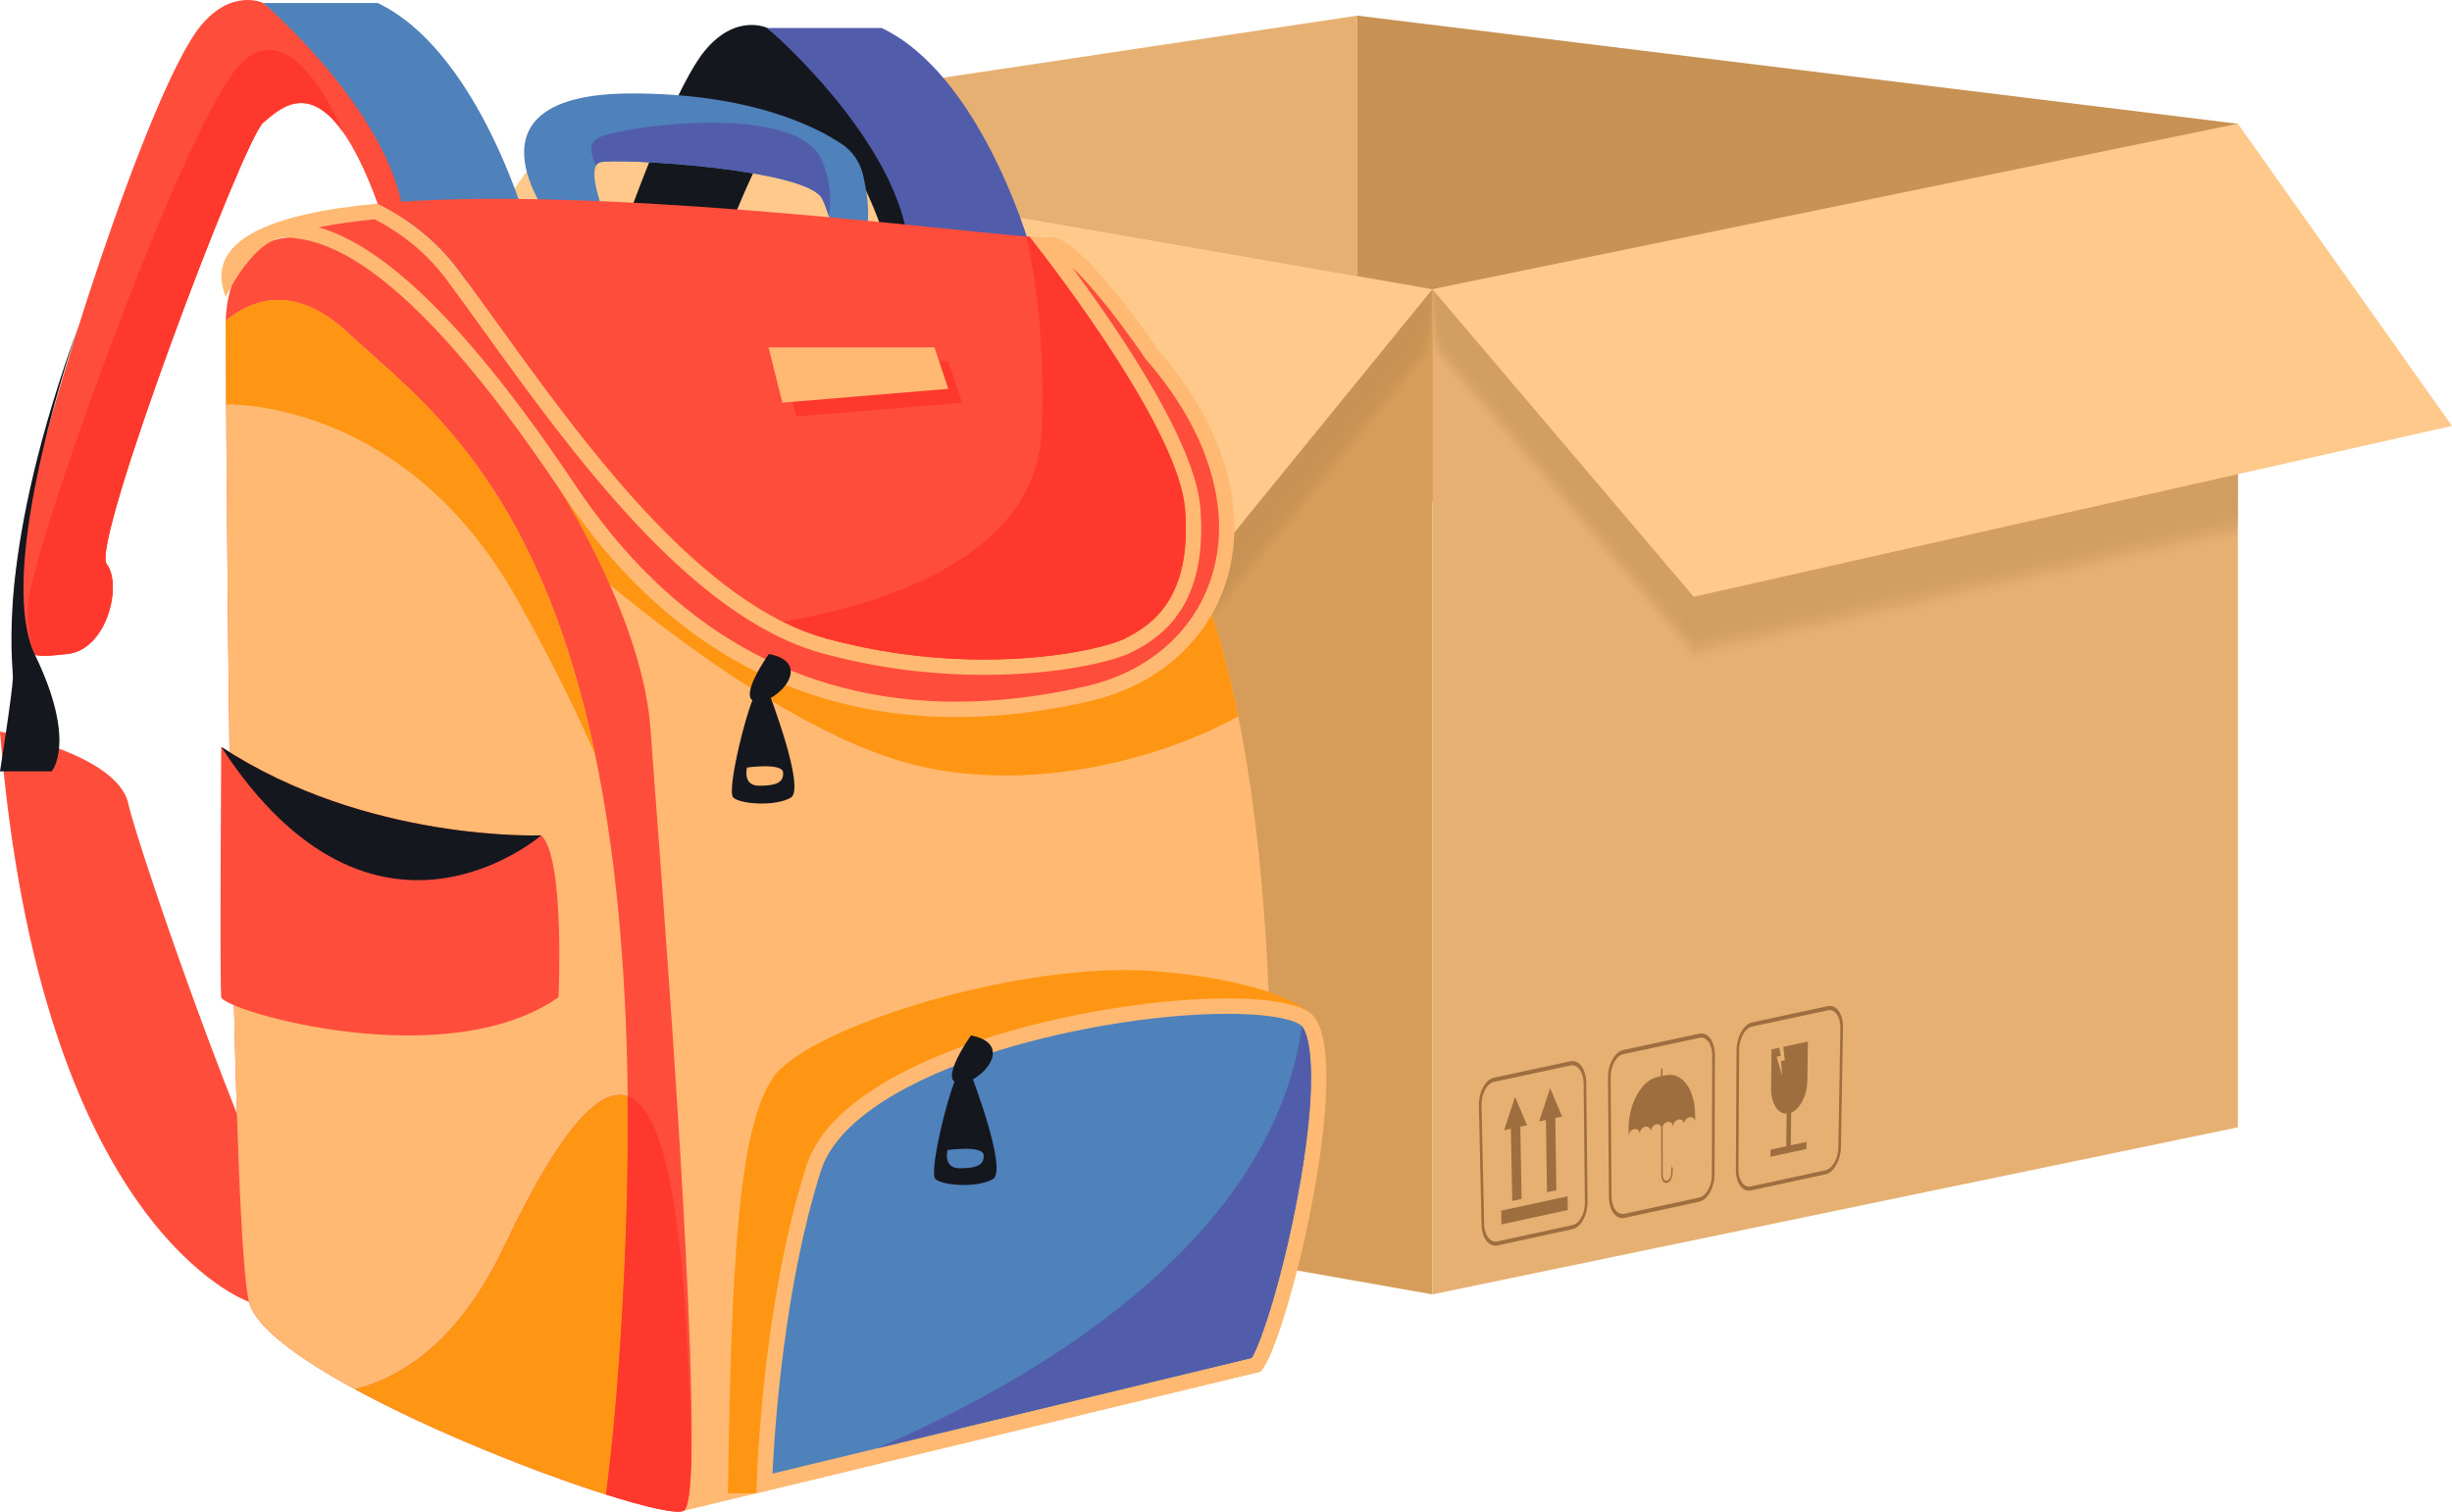 <?xml version="1.0" encoding="UTF-8"?>
<svg id="Layer_2" data-name="Layer 2" xmlns="http://www.w3.org/2000/svg" width="1297.27" height="800" xmlns:xlink="http://www.w3.org/1999/xlink" viewBox="0 0 1297.27 800">
  <defs>
    <style>
      .cls-1 {
        opacity: .61;
      }

      .cls-1, .cls-2, .cls-3, .cls-4, .cls-5, .cls-6, .cls-7, .cls-8, .cls-9, .cls-10, .cls-11, .cls-12, .cls-13, .cls-14, .cls-15, .cls-16, .cls-17, .cls-18, .cls-19, .cls-20, .cls-21, .cls-22, .cls-23, .cls-24, .cls-25, .cls-26, .cls-27, .cls-28, .cls-29, .cls-30, .cls-31, .cls-32 {
        fill: #b3834b;
      }

      .cls-2 {
        opacity: .9;
      }

      .cls-3 {
        opacity: .19;
      }

      .cls-33 {
        fill: #515dab;
      }

      .cls-4 {
        opacity: .42;
      }

      .cls-34 {
        fill: #ff9613;
      }

      .cls-5 {
        opacity: .74;
      }

      .cls-6 {
        opacity: .81;
      }

      .cls-7 {
        opacity: 0;
      }

      .cls-35 {
        fill: #ffb972;
      }

      .cls-8 {
        opacity: .48;
      }

      .cls-9 {
        opacity: .84;
      }

      .cls-10 {
        opacity: .32;
      }

      .cls-11 {
        opacity: .45;
      }

      .cls-12 {
        opacity: .23;
      }

      .cls-36 {
        fill: #ff382d;
      }

      .cls-13 {
        opacity: .39;
      }

      .cls-14 {
        opacity: .52;
      }

      .cls-15 {
        opacity: .65;
      }

      .cls-37 {
        fill: #d69d5a;
      }

      .cls-38 {
        fill: #c79254;
      }

      .cls-16 {
        opacity: .87;
      }

      .cls-17 {
        opacity: .06;
      }

      .cls-18 {
        opacity: .58;
      }

      .cls-39 {
        opacity: .4;
      }

      .cls-20 {
        opacity: .97;
      }

      .cls-21 {
        opacity: .35;
      }

      .cls-40 {
        fill: #e6b072;
      }

      .cls-41 {
        fill: #35384a;
      }

      .cls-42 {
        clip-path: url(#clippath);
      }

      .cls-43 {
        fill: #4f81ba;
      }

      .cls-44 {
        fill: none;
      }

      .cls-45 {
        fill: #ff4d3c;
      }

      .cls-22 {
        opacity: .29;
      }

      .cls-23 {
        opacity: .03;
      }

      .cls-46 {
        fill: #ffc98c;
      }

      .cls-24 {
        opacity: .94;
      }

      .cls-47 {
        fill: #9e6e3f;
      }

      .cls-25 {
        opacity: .26;
      }

      .cls-26 {
        opacity: .71;
      }

      .cls-27 {
        opacity: .55;
      }

      .cls-28 {
        opacity: .77;
      }

      .cls-48 {
        fill: #15171e;
      }

      .cls-29 {
        opacity: .68;
      }

      .cls-30 {
        opacity: .1;
      }

      .cls-31 {
        opacity: .13;
      }

      .cls-32 {
        opacity: .16;
      }
    </style>
    <clipPath id="clippath">
      <polygon class="cls-44" points="757.83 153.05 293.52 71.92 293.52 603 757.83 685 1183.99 596.58 1183.99 65.5 757.83 153.05"/>
    </clipPath>
  </defs>
  <g id="Layer_1-2" data-name="Layer 1">
    <polygon class="cls-40" points="293.52 71.92 718.1 8.27 718.1 155.32 589.78 180.76 293.52 71.92"/>
    <polygon class="cls-38" points="718.1 8.27 1183.99 65.5 870.79 579.38 718.1 155.32 718.1 8.27"/>
    <polygon class="cls-37" points="757.83 685 293.52 603 293.52 71.92 757.83 153.05 757.83 685"/>
    <polygon class="cls-40" points="757.83 685 1183.99 596.58 1183.99 65.5 757.83 153.05 757.83 685"/>
    <g>
      <g>
        <path class="cls-47" d="M898.98,635.94l-39.55,8.58c-4.45,.97-8.13-3.92-8.18-10.92l-.52-63.12c-.06-7.2,3.58-13.87,8.12-14.84l40.28-8.63c4.52-.97,8.18,4.12,8.16,11.33l-.21,63.17c-.02,7-3.65,13.47-8.1,14.43Zm-40.12-78.08c-3.76,.81-6.79,6.34-6.74,12.31l.5,63.12c.05,5.81,3.09,9.87,6.79,9.07l39.56-8.58c3.69-.8,6.7-6.17,6.72-11.98l.19-63.17c.02-5.98-3.02-10.2-6.77-9.4l-40.26,8.63Z"/>
        <path class="cls-47" d="M881.5,568.97l-4.64,1c-8.5,1.83-15.33,14.24-15.25,27.66l.02,3.71c-.01-1.76,1.3-3.47,2.92-3.82,1.62-.35,2.95,.8,2.95,2.56,0-1.76,1.3-3.48,2.92-3.82,1.62-.35,2.94,.8,2.95,2.56,0-1.76,1.3-3.48,2.93-3.82,1.62-.35,2.94,.8,2.94,2.56,0-1.76,1.31-3.48,2.93-3.82,1.62-.35,2.94,.8,2.94,2.56,0-1.76,1.31-3.48,2.93-3.82,1.62-.35,2.93,.8,2.93,2.56,0-1.76,1.31-3.48,2.93-3.82,1.62-.35,2.93,.8,2.93,2.56v-3.71c.02-13.42-6.85-22.88-15.34-21.06Z"/>
        <path class="cls-47" d="M881.95,625.98c-1.66,.36-3.01-1.47-3.02-4.08l-.14-55.83c0-.34,.17-.66,.39-.7,.22-.05,.39,.19,.39,.54l.13,55.83c0,1.94,1.01,3.31,2.25,3.04,1.23-.27,2.24-2.07,2.23-4.01v-2.46c0-.34,.17-.64,.38-.69,.21-.05,.39,.19,.39,.52v2.46c0,2.61-1.34,5.03-3,5.39Z"/>
      </g>
      <g>
        <path class="cls-47" d="M965.73,621.46l-39.38,8.55c-4.44,.96-8.01-3.94-7.97-10.94l.36-63.18c.04-7.21,3.75-13.88,8.27-14.85l40.11-8.59c4.5-.97,8.07,4.14,7.94,11.35l-1.08,63.23c-.12,7.01-3.81,13.48-8.24,14.44Zm-38.75-78.19c-3.75,.8-6.83,6.33-6.86,12.32l-.37,63.18c-.03,5.81,2.93,9.89,6.62,9.09l39.4-8.55c3.67-.8,6.74-6.17,6.84-11.99l1.06-63.23c.1-5.99-2.86-10.22-6.59-9.42l-40.09,8.59Z"/>
        <path class="cls-47" d="M956.21,571.96l.28-20.77-13,2.79,.77,7.13-2.04,.44,.68,7.75-2.98-10.05,2.2-.47-.77-4.34-4.11,.88-.2,20.76c-.07,7.76,3.51,13.36,8.21,13.27l-.19,17.26-8.32,1.8-.04,3.76,8.32-1.8,2.38-.51,8.31-1.8,.05-3.76-8.32,1.8,.2-17.26c4.72-1.95,8.45-9.12,8.55-16.88Z"/>
      </g>
      <g>
        <path class="cls-47" d="M831.95,650.49l-39.71,8.62c-4.47,.97-8.24-3.91-8.4-10.9l-1.41-63.07c-.16-7.2,3.42-13.86,7.97-14.84l40.45-8.67c4.54-.97,8.3,4.11,8.38,11.31l.67,63.11c.07,7-3.49,13.46-7.95,14.43Zm-41.5-77.96c-3.78,.81-6.75,6.34-6.62,12.31l1.39,63.07c.13,5.8,3.25,9.86,6.97,9.05l39.73-8.62c3.7-.8,6.67-6.17,6.6-11.98l-.69-63.11c-.07-5.98-3.18-10.19-6.95-9.38l-40.43,8.67Z"/>
        <polygon class="cls-47" points="805.03 634.48 800.08 635.56 799.24 591.36 804.24 590.29 805.03 634.48"/>
        <polygon class="cls-47" points="807.93 595.47 795.77 598.09 801.55 580.5 801.55 580.5 807.93 595.47"/>
        <polygon class="cls-47" points="823.41 629.87 818.46 630.94 817.79 586.72 822.78 585.65 823.41 629.87"/>
        <polygon class="cls-47" points="826.45 590.84 814.3 593.45 820.14 575.86 820.14 575.86 826.45 590.84"/>
        <polygon class="cls-47" points="829.38 633.07 829.47 640.35 794.38 647.95 794.23 640.68 829.38 633.07"/>
      </g>
    </g>
    <g class="cls-39">
      <g class="cls-42">
        <g>
          <g>
            <polygon class="cls-7" points="1183.99 101.08 757.83 188.63 896.06 351.39 1297.27 260.97 1183.99 101.08"/>
            <polygon class="cls-23" points="1183.99 99.93 757.83 187.48 896.06 350.24 1297.27 259.83 1183.99 99.93"/>
            <polygon class="cls-17" points="1183.99 98.78 757.83 186.33 896.06 349.09 1297.27 258.68 1183.99 98.78"/>
            <polygon class="cls-30" points="1183.99 97.63 757.83 185.18 896.06 347.94 1297.27 257.53 1183.99 97.63"/>
            <polygon class="cls-31" points="1183.99 96.49 757.83 184.04 896.06 346.8 1297.27 256.38 1183.99 96.49"/>
            <polygon class="cls-32" points="1183.99 95.34 757.83 182.89 896.06 345.65 1297.27 255.24 1183.99 95.34"/>
            <polygon class="cls-3" points="1183.99 94.19 757.83 181.74 896.06 344.5 1297.27 254.09 1183.99 94.19"/>
            <polygon class="cls-12" points="1183.99 93.04 757.83 180.59 896.06 343.35 1297.27 252.94 1183.99 93.04"/>
            <polygon class="cls-25" points="1183.99 91.9 757.83 179.45 896.06 342.21 1297.27 251.79 1183.99 91.9"/>
            <polygon class="cls-22" points="1183.99 90.75 757.83 178.3 896.06 341.06 1297.27 250.64 1183.99 90.75"/>
            <polygon class="cls-10" points="1183.99 89.6 757.83 177.15 896.06 339.91 1297.27 249.5 1183.99 89.6"/>
            <polygon class="cls-21" points="1183.99 88.45 757.83 176 896.06 338.76 1297.27 248.35 1183.99 88.45"/>
            <polygon class="cls-13" points="1183.99 87.3 757.83 174.86 896.06 337.61 1297.27 247.2 1183.99 87.3"/>
            <polygon class="cls-4" points="1183.99 86.16 757.83 173.71 896.06 336.47 1297.27 246.05 1183.99 86.16"/>
            <polygon class="cls-11" points="1183.99 85.01 757.83 172.56 896.06 335.32 1297.27 244.91 1183.99 85.01"/>
            <polygon class="cls-8" points="1183.99 83.86 757.83 171.41 896.06 334.17 1297.27 243.76 1183.99 83.86"/>
            <polygon class="cls-14" points="1183.99 82.71 757.83 170.26 896.06 333.02 1297.27 242.61 1183.99 82.71"/>
            <polygon class="cls-27" points="1183.99 81.57 757.83 169.12 896.06 331.88 1297.27 241.46 1183.99 81.57"/>
            <polygon class="cls-18" points="1183.99 80.42 757.83 167.97 896.06 330.73 1297.27 240.32 1183.99 80.42"/>
            <polygon class="cls-1" points="1183.99 79.27 757.83 166.82 896.06 329.58 1297.27 239.17 1183.99 79.27"/>
            <polygon class="cls-15" points="1183.99 78.12 757.83 165.67 896.06 328.43 1297.27 238.02 1183.99 78.12"/>
            <polygon class="cls-29" points="1183.99 76.98 757.83 164.53 896.06 327.29 1297.27 236.87 1183.99 76.98"/>
            <polygon class="cls-26" points="1183.99 75.83 757.83 163.38 896.06 326.14 1297.27 235.73 1183.99 75.83"/>
            <polygon class="cls-5" points="1183.99 74.68 757.83 162.23 896.06 324.99 1297.27 234.58 1183.99 74.68"/>
            <polygon class="cls-28" points="1183.99 73.53 757.83 161.08 896.06 323.84 1297.27 233.43 1183.99 73.53"/>
            <polygon class="cls-6" points="1183.99 72.39 757.83 159.94 896.06 322.7 1297.27 232.28 1183.99 72.39"/>
            <polygon class="cls-9" points="1183.99 71.24 757.83 158.79 896.06 321.55 1297.27 231.13 1183.99 71.24"/>
            <polygon class="cls-16" points="1183.99 70.09 757.83 157.64 896.06 320.4 1297.27 229.99 1183.99 70.09"/>
            <polygon class="cls-2" points="1183.99 68.94 757.83 156.49 896.06 319.25 1297.27 228.84 1183.99 68.94"/>
            <polygon class="cls-24" points="1183.99 67.79 757.83 155.34 896.06 318.1 1297.27 227.69 1183.99 67.79"/>
            <polygon class="cls-20" points="1183.99 66.65 757.83 154.2 896.06 316.96 1297.27 226.54 1183.99 66.65"/>
            <polygon class="cls-19" points="1183.99 65.5 757.83 153.05 896.06 315.81 1297.27 225.4 1183.99 65.5"/>
          </g>
          <g>
            <polygon class="cls-7" points="178.66 267.4 625.33 351.39 757.83 188.63 291.95 107.5 178.66 267.4"/>
            <polygon class="cls-23" points="178.66 266.25 625.33 350.24 757.83 187.48 291.95 106.35 178.66 266.25"/>
            <polygon class="cls-17" points="178.66 265.1 625.33 349.09 757.83 186.33 291.95 105.2 178.66 265.1"/>
            <polygon class="cls-30" points="178.66 263.95 625.33 347.94 757.83 185.18 291.95 104.06 178.66 263.95"/>
            <polygon class="cls-31" points="178.66 262.8 625.33 346.8 757.83 184.04 291.95 102.91 178.66 262.8"/>
            <polygon class="cls-32" points="178.66 261.66 625.33 345.65 757.83 182.89 291.95 101.76 178.66 261.66"/>
            <polygon class="cls-3" points="178.66 260.51 625.33 344.5 757.83 181.74 291.95 100.61 178.66 260.51"/>
            <polygon class="cls-12" points="178.66 259.36 625.33 343.35 757.83 180.59 291.95 99.46 178.66 259.36"/>
            <polygon class="cls-25" points="178.66 258.21 625.33 342.21 757.83 179.45 291.95 98.32 178.66 258.21"/>
            <polygon class="cls-22" points="178.66 257.07 625.33 341.06 757.83 178.3 291.95 97.17 178.66 257.07"/>
            <polygon class="cls-10" points="178.66 255.92 625.33 339.91 757.83 177.15 291.95 96.02 178.66 255.92"/>
            <polygon class="cls-21" points="178.66 254.77 625.33 338.76 757.83 176 291.95 94.87 178.66 254.77"/>
            <polygon class="cls-13" points="178.66 253.62 625.33 337.61 757.83 174.86 291.95 93.73 178.66 253.62"/>
            <polygon class="cls-4" points="178.66 252.48 625.33 336.47 757.83 173.71 291.95 92.58 178.66 252.48"/>
            <polygon class="cls-11" points="178.66 251.33 625.33 335.32 757.83 172.56 291.95 91.43 178.66 251.33"/>
            <polygon class="cls-8" points="178.66 250.18 625.33 334.17 757.83 171.41 291.95 90.28 178.66 250.18"/>
            <polygon class="cls-14" points="178.66 249.03 625.33 333.02 757.83 170.26 291.95 89.14 178.66 249.03"/>
            <polygon class="cls-27" points="178.66 247.89 625.33 331.88 757.83 169.12 291.95 87.99 178.66 247.89"/>
            <polygon class="cls-18" points="178.66 246.74 625.33 330.73 757.83 167.97 291.95 86.84 178.66 246.74"/>
            <polygon class="cls-1" points="178.66 245.59 625.33 329.58 757.83 166.82 291.95 85.69 178.66 245.59"/>
            <polygon class="cls-15" points="178.66 244.44 625.33 328.43 757.83 165.67 291.95 84.55 178.66 244.44"/>
            <polygon class="cls-29" points="178.66 243.29 625.33 327.29 757.83 164.53 291.95 83.4 178.66 243.29"/>
            <polygon class="cls-26" points="178.66 242.15 625.33 326.14 757.83 163.38 291.95 82.25 178.66 242.15"/>
            <polygon class="cls-5" points="178.66 241 625.33 324.99 757.83 162.23 291.95 81.1 178.66 241"/>
            <polygon class="cls-28" points="178.66 239.85 625.33 323.84 757.83 161.08 291.95 79.95 178.66 239.85"/>
            <polygon class="cls-6" points="178.66 238.7 625.33 322.7 757.83 159.94 291.95 78.81 178.66 238.7"/>
            <polygon class="cls-9" points="178.66 237.56 625.33 321.55 757.83 158.79 291.95 77.66 178.66 237.56"/>
            <polygon class="cls-16" points="178.66 236.41 625.33 320.4 757.83 157.64 291.95 76.51 178.66 236.41"/>
            <polygon class="cls-2" points="178.66 235.26 625.33 319.25 757.83 156.49 291.95 75.36 178.66 235.26"/>
            <polygon class="cls-24" points="178.66 234.11 625.33 318.1 757.83 155.34 291.95 74.22 178.66 234.11"/>
            <polygon class="cls-20" points="178.66 232.97 625.33 316.96 757.83 154.2 291.95 73.07 178.66 232.97"/>
            <polygon class="cls-19" points="178.66 231.82 625.33 315.81 757.83 153.05 291.95 71.92 178.66 231.82"/>
          </g>
        </g>
      </g>
    </g>
    <polygon class="cls-46" points="757.83 153.05 896.06 315.81 1297.27 225.4 1183.99 65.5 757.83 153.05"/>
    <polygon class="cls-46" points="757.83 153.05 625.33 315.81 178.66 231.82 291.95 71.92 757.83 153.05"/>
    <g>
      <g>
        <path class="cls-48" d="M466.45,120.96c-6.37-17.46-12.5-29.58-18.28-37.8-18.93-26.89-34.19-11.86-42.26-5-10.53,8.96-91.27,222.74-82.83,233.53,8.44,10.79,.33,45.38-20.73,47.61-6.41,.68-12.34,1.56-17.13,.55-10.95-2.28-15.99-14.32-7.44-60.71,12.29-66.7,68.33-239.58,94.92-272.07,16.65-20.36,33.22-12.29,33.22-12.29l86.52,71.97s1.24,108.83-25.98,34.2Z"/>
        <path class="cls-33" d="M543.95,127.54s-25.73-88.17-77.5-112.74h-60.54s13.65,11.62,29.31,29.49c23.06,26.32,50.48,66.21,45.12,102.56-9.01,61.03,0,54.17,0,54.17l63.62-73.48Z"/>
        <path class="cls-48" d="M448.17,83.16c-18.93-26.89-34.19-11.86-42.26-5-10.53,8.96-91.27,222.74-82.83,233.53,8.44,10.79,.33,45.38-20.73,47.61-6.41,.68-12.34,1.56-17.13,.55-3.54-10.26-4.97-21.36-3.06-31.75,7.9-43,84.25-254.52,112.34-281.72,28.08-27.21,53.67,36.77,53.67,36.77Z"/>
        <path class="cls-45" d="M0,387.15s62.02,11.82,67.87,38.09c5.85,26.27,74.89,225.2,95.96,242.75,21.06,17.55-32.08,20.96-32.08,20.96,0,0-110.68-37.34-131.75-301.81Z"/>
        <path class="cls-45" d="M199.79,107.74c-6.37-17.46-12.5-29.58-18.28-37.8-18.93-26.89-34.19-11.86-42.26-5-10.53,8.96-91.27,222.74-82.83,233.53,8.44,10.79,.33,45.38-20.73,47.61-6.41,.68-12.34,1.56-17.13,.55-10.95-2.28-15.99-14.32-7.44-60.71C23.4,219.23,79.45,46.35,106.03,13.86,122.68-6.49,139.25,1.58,139.25,1.58l86.52,71.97s1.24,108.83-25.98,34.2Z"/>
        <path class="cls-43" d="M277.29,114.32S251.56,26.15,199.79,1.58h-60.54s13.65,11.62,29.31,29.49c23.06,26.32,50.48,66.21,45.12,102.56-9.01,61.03,0,54.17,0,54.17l63.62-73.48Z"/>
        <path class="cls-43" d="M453.87,130.2c-9.98,9.55-11.07-2.45-15.34-15.88-.97-3.03-2.09-6.14-3.52-9.08-7.74-16-108.59-21.71-117.43-19.37-.96,.25-1.67,.85-2.16,1.69-4.09,6.96,6.17,31.69,10.11,37.96,4.42,7.02-34.28-9.36-34.28-9.36,0,0-51.42-66.72,43.13-66.7,62.02,.02,96.44,17.07,111.03,26.78,5.55,3.7,9.57,9.49,11.17,16.23,2.72,11.43,5.44,29.92-2.71,37.73Z"/>
        <path class="cls-35" d="M667.1,725.82l-305.42,73.72L255.79,203.57s279.67-64.01,360.41,65.88c.64,1.02,1.27,2.07,1.89,3.12,16.89,28.43,28.78,65.65,37.04,106.56,30.05,148.93,11.98,346.69,11.98,346.69Z"/>
        <path class="cls-34" d="M655.13,379.13c-46.98,25.55-112.78,39.19-168.33,26.39-90.4-20.84-209.51-135.99-209.51-135.99,30.63-40.44,230.93-16.92,340.8,3.04,16.89,28.43,28.78,65.65,37.04,106.56Z"/>
        <path class="cls-34" d="M385.11,790.25h15.07s205.49-229.43,209-229.43,86.01-22.82,86.01-22.82c0,0-13.46-18.14-83.67-23.99-70.21-5.85-183.72,29.25-202.44,56.17-18.72,26.91-22.2,100.78-23.97,220.07Z"/>
        <path class="cls-45" d="M365.78,771.82c-.42,16.42-1.7,26.53-4.1,27.73-3.55,1.77-19.32-1.72-41.08-8.62-37.15-11.77-91.75-33.45-132.77-55.73-30.02-16.3-52.77-32.93-56.1-46.23-10.53-42.13-12.29-517.81-12.29-517.81,0,0-.02-.52,0-1.45,.16-8.73,3.31-53.54,50.9-42.44,52.66,12.29,166.75,163.24,173.77,258.03,5.82,78.6,23.71,306.83,21.65,386.52Z"/>
        <path class="cls-35" d="M575.83,371.26c-77.23,17.55-193.08,17.55-278.25-110.04-85.17-127.6-127.22-133.95-144.9-135.55-17.69-1.61-33.23,31.45-33.23,31.45-12.04-30.11,24.23-44.17,80.34-49.37,15.77,7.83,30.86,19.13,42.91,35.32,47.02,63.19,117.23,173.77,194.46,194.84,77.23,21.06,143.93,7.02,157.98,0,14.04-7.02,35.56-21.06,31.82-68.46-3.21-40.7-64.93-122-82.3-144.15,5.46,.42,8.96,.56,10.1,.31,15.8-3.42,57.92,59.59,57.92,59.59,71.97,82.5,40.37,168.51-36.86,186.06Z"/>
        <path class="cls-45" d="M506.04,371.34c-83.06,0-150.92-38.57-201.7-114.64-37.15-55.66-70.66-95.02-99.6-116.99-14.65-11.12-26.38-16.6-36.18-19.4,8.22-1.66,18-3.12,29.66-4.26,15.42,8.01,28.19,18.72,37.96,31.86,6.22,8.35,12.85,17.56,19.88,27.3,46.1,63.94,109.23,151.5,178.96,170.52,27.76,7.57,56.58,11.41,85.64,11.41,39.72,0,68.47-7.17,78.11-11.98,17.47-8.74,40.25-26.16,36.29-76.36-2.67-33.87-40.8-90.8-67.88-127.36,4.31,4.05,10.05,10.2,17.55,19.51,11.5,14.28,21.1,28.61,21.2,28.76l.29,.43,.34,.39c33.23,38.1,45.7,80.2,34.19,115.52-9.42,28.9-33.74,49.78-66.73,57.27-23.39,5.32-46.27,8.01-67.99,8.01Z"/>
        <path class="cls-35" d="M400.18,790.25s1.88-96.03,26.45-173.26c24.57-77.23,247.49-105.32,268.56-78.99,21.06,26.33-14.04,172.02-28.08,187.82l-266.93,64.43Z"/>
        <path class="cls-43" d="M686.32,634.35c-7.92,41.83-18.68,75.13-24.05,84.28l-198.4,47.88-55.18,13.32c1.3-26.88,6.45-99.97,25.67-160.37,7.37-23.17,37.9-44.81,85.97-60.94,39.85-13.38,90.46-22.01,128.95-22.01,27.12,0,37.73,4.31,39.55,6.58,5.51,6.88,8.16,34.93-2.52,91.27Z"/>
        <path class="cls-35" d="M332.09,580.16c-14.51-5.09-35.31,16.25-65.19,79.15-21.95,46.21-49.83,68.37-79.06,75.88-30.02-16.3-52.77-32.93-56.1-46.23-8.59-34.37-11.34-357.22-12.07-475.04-.15-26.61-.22-42.77-.22-42.77,0,0-.02-.52,0-1.45,15.42-12.57,37.68-18.8,64.95,6.71,36.28,33.94,99.89,76.48,130.43,222.84,10.02,48.01,16.49,107.19,17.26,180.91Z"/>
        <path class="cls-45" d="M595.14,337.9c-14.04,7.02-80.74,21.06-157.98,0-7.7-2.1-15.31-5.09-22.85-8.83-68.14-33.8-129.27-129.11-171.61-186.01-12.05-16.2-27.13-27.49-42.91-35.32,109.39-10.13,294.16,13.43,343.17,17.42,.59,.04,1.15,.09,1.71,.13,17.37,22.15,79.09,103.46,82.3,144.15,3.74,47.39-17.78,61.43-31.82,68.46Z"/>
        <path class="cls-48" d="M406.75,346.1s-17.23,24.16-6.57,25.25c10.66,1.08,31.16-20.56,6.57-25.25Z"/>
        <path class="cls-48" d="M406.75,366.57s19.71,50.9,11.6,55.58c-8.1,4.68-26.24,3.51-30.34,0-4.1-3.51,8.53-52.66,12.16-55.58,3.63-2.93,6.57,0,6.57,0Z"/>
        <path class="cls-48" d="M513.69,547.96s-17.23,24.16-6.57,25.25c10.66,1.08,31.16-20.56,6.57-25.25Z"/>
        <path class="cls-48" d="M513.69,568.44s19.71,50.9,11.6,55.58c-8.1,4.68-26.24,3.51-30.34,0-4.1-3.51,8.53-52.66,12.16-55.58,3.63-2.93,6.57,0,6.57,0Z"/>
        <path class="cls-33" d="M686.32,634.35c-7.92,41.83-18.68,75.13-24.05,84.28l-198.4,47.88c79.95-34.47,208.63-107.27,224.96-223.42,5.51,6.88,8.16,34.93-2.52,91.27Z"/>
        <path class="cls-36" d="M595.14,337.9c-14.04,7.02-80.74,21.06-157.98,0-7.7-2.1-15.31-5.09-22.85-8.83,54.08-9.43,134.49-34.74,136.87-101.94,1.57-44.36-2.8-78.07-8.22-101.97,.59,.04,1.15,.09,1.71,.13,17.37,22.15,79.09,103.46,82.3,144.15,3.74,47.39-17.78,61.43-31.82,68.46Z"/>
        <path class="cls-33" d="M438.52,114.32c-.97-3.03-2.09-6.14-3.52-9.08-7.74-16-108.59-21.71-117.43-19.37-.96,.25-1.67,.85-2.16,1.69-2.84-5.46-4.34-11.73,1.27-14.7,11.06-5.85,105.42-19.32,118.32,12.29,4.55,11.13,4.93,21.02,3.52,29.17Z"/>
        <path class="cls-34" d="M328.34,708.27c-1.99,31.11-4.6,58.53-7.73,82.65-37.15-11.77-91.75-33.45-132.77-55.73,29.23-7.5,57.11-29.67,79.06-75.88,29.88-62.9,50.68-84.24,65.19-79.15,.41,38.57-.74,81.1-3.75,128.1Z"/>
        <path class="cls-36" d="M365.78,771.82c-.42,16.42-1.7,26.53-4.1,27.73-3.55,1.77-19.32-1.72-41.08-8.62,3.13-24.12,5.74-51.55,7.73-82.65,3.01-47,4.16-89.54,3.75-128.1,25.72,9,31.74,100.95,33.69,191.65Z"/>
        <path class="cls-36" d="M181.51,69.94c-18.93-26.89-34.19-11.86-42.26-5-10.53,8.96-91.27,222.74-82.83,233.53,8.44,10.79,.33,45.38-20.73,47.61-6.41,.68-12.34,1.56-17.13,.55-3.54-10.26-4.97-21.36-3.06-31.75C23.4,271.89,99.76,60.38,127.84,33.17s53.67,36.77,53.67,36.77Z"/>
        <path class="cls-45" d="M295.48,527.75c-60.03,41.87-177.55,6.82-178.42,0s0-132.49,0-132.49c77.02,50.56,169.29,46.81,169.29,46.81,12.64,11.68,9.13,85.68,9.13,85.68Z"/>
        <path class="cls-48" d="M286.35,442.07s-88.64,77.17-169.29-46.81c77.02,50.56,169.29,46.81,169.29,46.81Z"/>
        <path class="cls-48" d="M42.2,170.64S-3.84,300.28,18.56,346.65c22.4,46.36,8.75,61.57,8.75,61.57H0s6.59-41.62,6.81-49.48c.21-7.86-9.52-65.73,35.4-188.1Z"/>
        <path class="cls-34" d="M314.83,399.25c-9.47-21.93-22.75-49.2-41.36-82.31-54.41-96.72-136.25-102.86-153.79-103.03-.15-26.61-.22-42.77-.22-42.77,0,0-.02-.52,0-1.45,15.42-12.57,37.68-18.8,64.95,6.71,36.28,33.94,99.89,76.48,130.43,222.84Z"/>
        <path class="cls-41" d="M338.17,471.45c-.05-.34-.15-1.23-.34-2.6,.22,1.41,.31,2.27,.34,2.6Z"/>
        <path class="cls-35" d="M395.23,406.17s-2.63,9.65,6.44,9.65,13.01-1.76,12.65-7.02c-.36-5.27-19.08-2.63-19.08-2.63Z"/>
        <path class="cls-43" d="M501.33,608.61s-2.63,9.65,6.44,9.65,13.01-1.76,12.65-7.02c-.36-5.27-19.08-2.63-19.08-2.63Z"/>
      </g>
      <polygon class="cls-36" points="413.94 191.15 501.7 191.15 509.02 213.09 421.25 220.4 413.94 191.15"/>
      <polygon class="cls-35" points="406.62 183.84 494.39 183.84 501.7 205.78 413.94 213.09 406.62 183.84"/>
    </g>
  </g>
</svg>